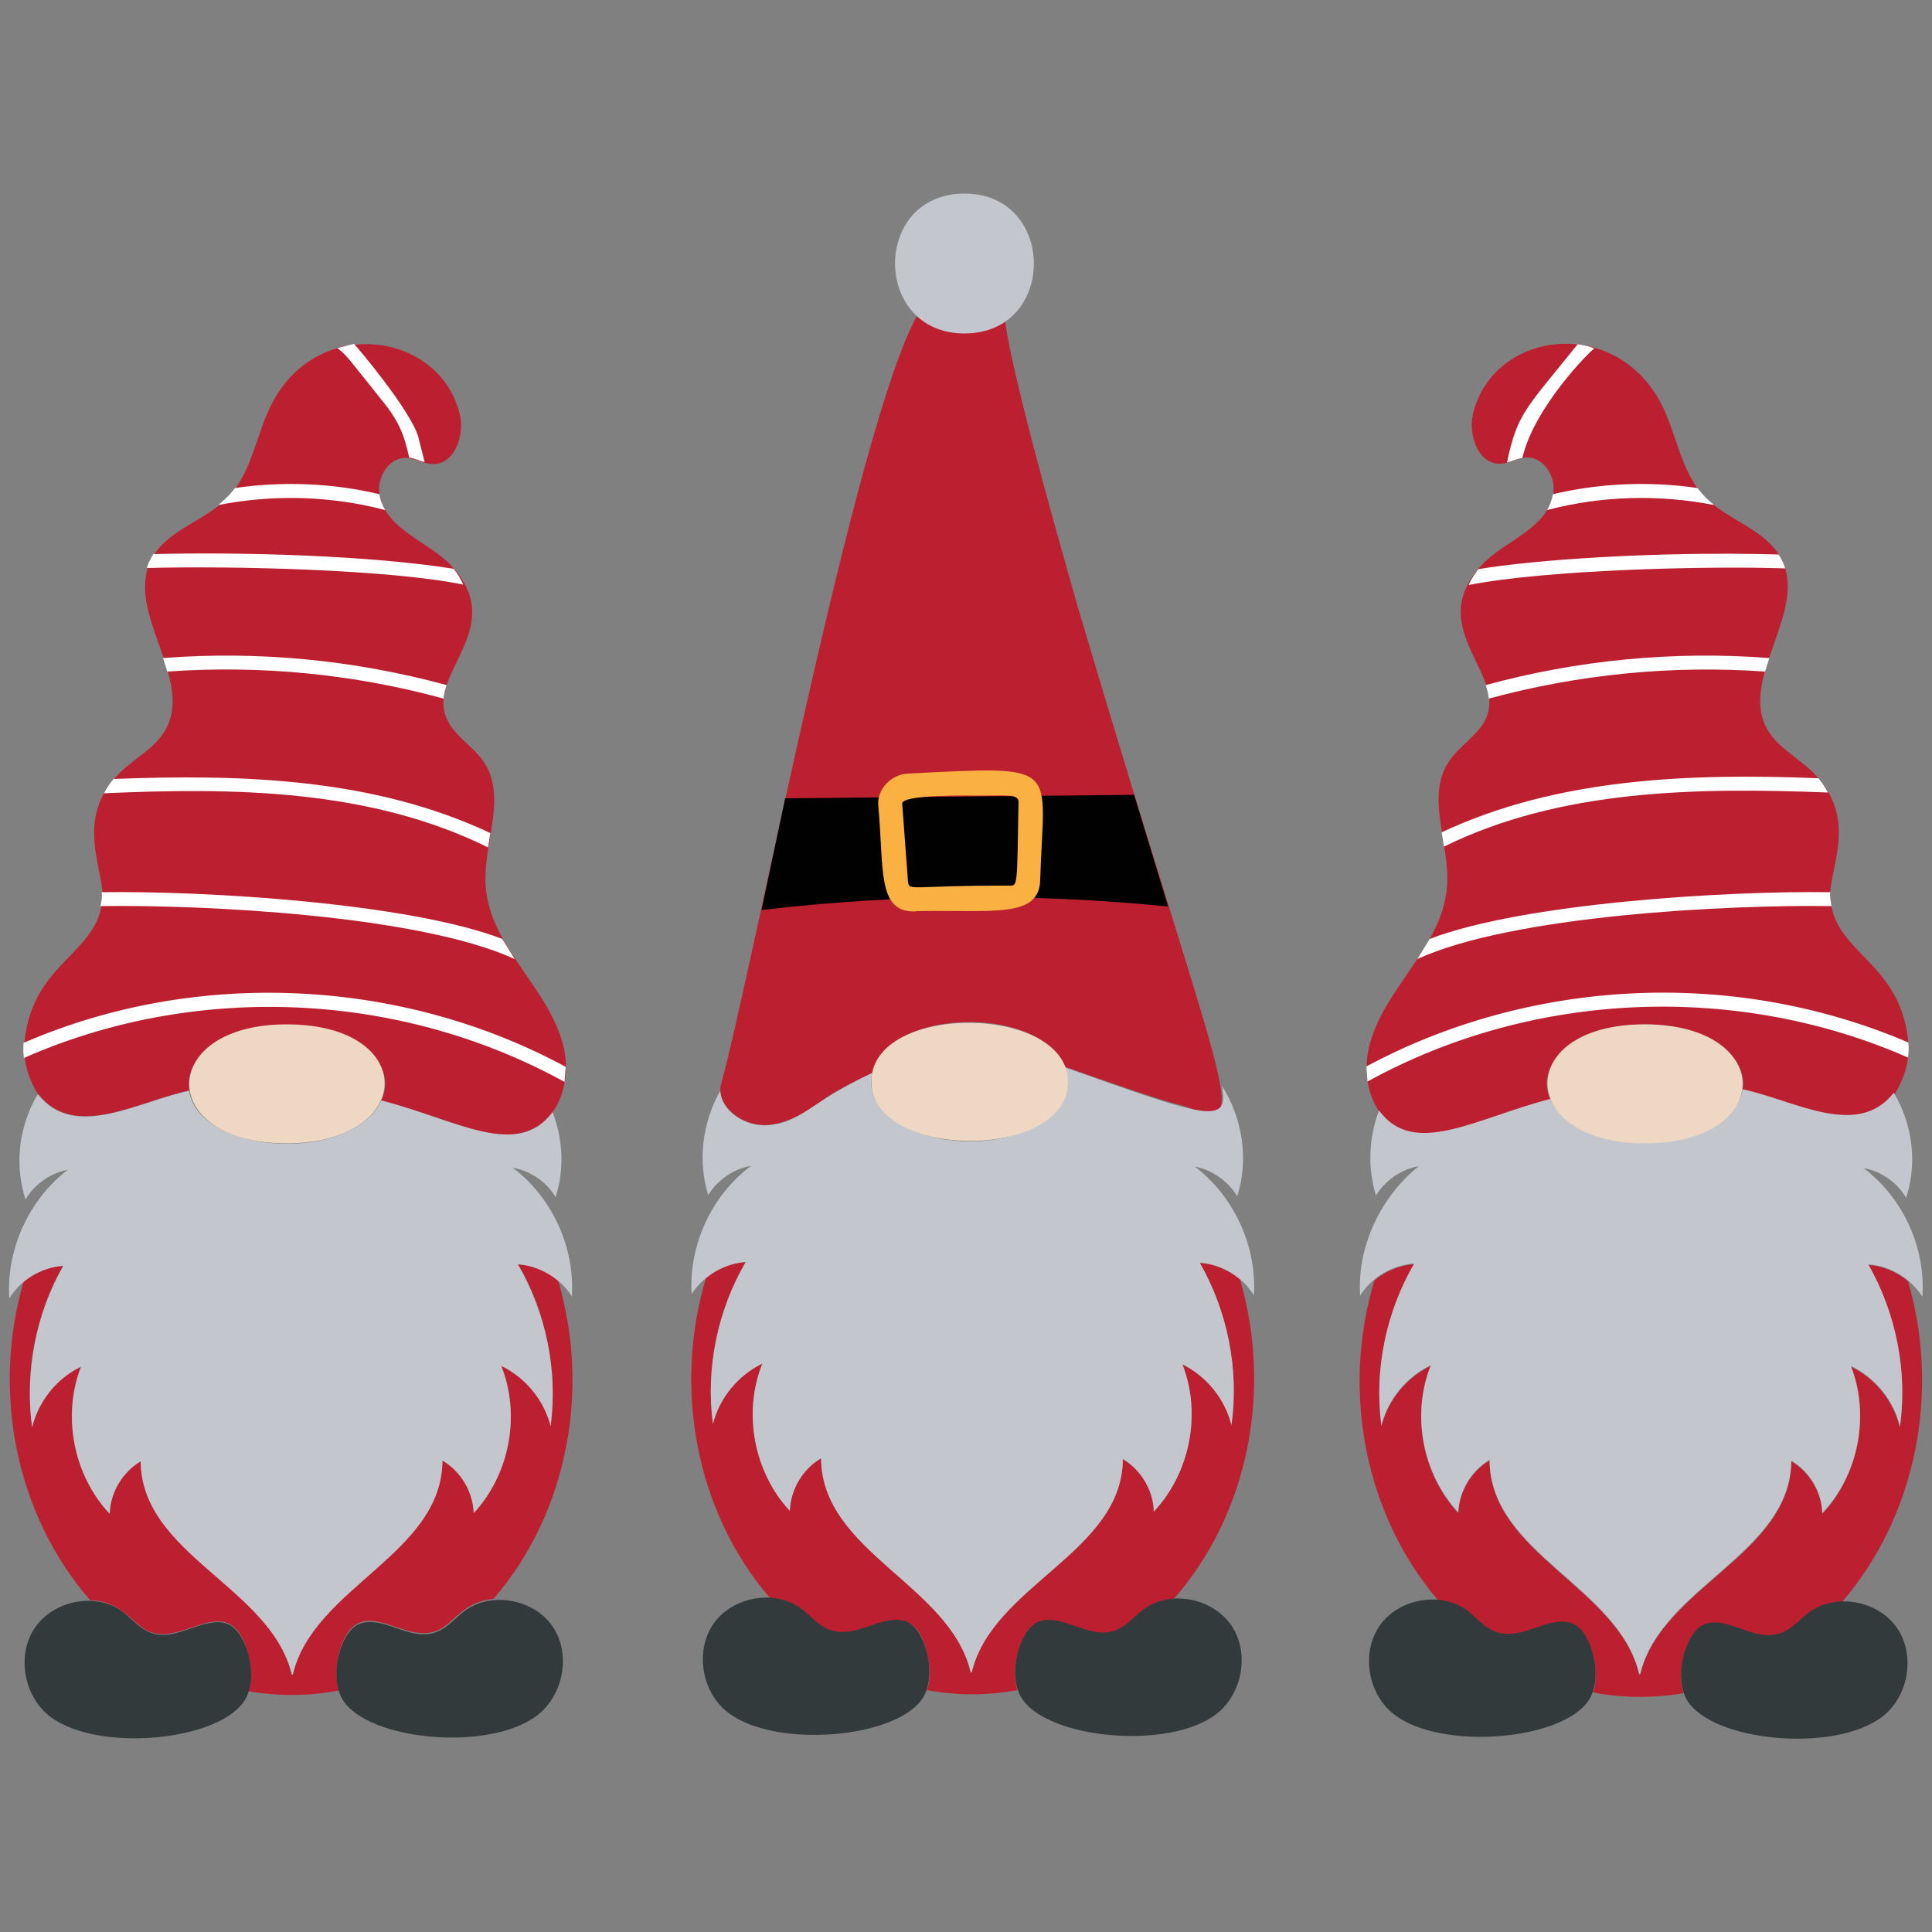 <?xml version="1.0" encoding="utf-8"?>
<!-- Generator: Adobe Illustrator 26.0.1, SVG Export Plug-In . SVG Version: 6.00 Build 0)  -->
<svg version="1.1" id="Layer_1" xmlns="http://www.w3.org/2000/svg" xmlns:xlink="http://www.w3.org/1999/xlink" x="0px" y="0px"
	 viewBox="0 0 500 500" style="enable-background:new 0 0 500 500;" xml:space="preserve">
<rect x="0" y="0" width="500" height="500" fill="#808080" stroke="none"/>
<style type="text/css">
	.st0{fill:#BC2030;}
	.st1{fill:#C3C7CD;}
	.st2{fill:#010101;}
	.st3{fill:#FBB042;}
	.st4{fill:#333A3B;}
	.st5{fill:#EED7C3;}
	.st6{fill:#FFFFFF;}
</style>
<path class="st0" d="M199,291.1c7.4-0.7,14.3-6.9,16.4-8.1c7.2-4,10.4-5.3,10.4-5.4c3.9-16.6,42.9-17.8,49.8-1.5
	c31.3,11,27.8,9.1,31,10.2c18,6.4,11.6,3.4-27.6-129c0-0.2-16.9-58-18.9-74.4c-7.1,5-16.5,4.2-22.6-1.5
	c-16,28.2-42.7,169.5-50.9,199.2C185.2,285.6,191.6,291.8,199,291.1z M361.3,291.6c9.8,5.6,20.2-1.7,40-6.9
	c-4.7-10,7.9-19.6,24.5-19.6c13.9,0,26.9,7.3,25.2,17c13.4,2.9,29.7,12.9,39.1,0.9l0.1,0.4c2.8-4.6,4.2-9.1,3.6-14.4
	c-2.3-20.2-18.9-22.2-20.1-36.3c-0.7-7.8,7.7-20.5-4.4-32.7c-3.9-3.9-9.2-6.5-11.9-11.2c-7.5-13.2,10.5-30.4,3.7-44
	c-3.9-7.8-14.1-10.1-20.1-16.4c-6.2-6.6-7.1-16.6-11.4-24.5c-12.1-22.2-42.8-18.3-48.3,2.8c-1.5,5.7,1.2,13.6,7.1,13.3
	c2.2-0.1,4.3-1.5,6.5-1.6c4.5-0.3,7.8,4.9,7.1,9.3c-1.5,9.2-12.8,12.3-18.5,18.5c-14.6,15.7,5.1,27.3,1.5,38.6
	c-1.6,5.1-7.2,7.9-10.1,12.4c-6,9.1,0.4,21.2-0.4,32.1c-1.1,15.8-16.6,26.5-20.2,41.7C352.5,278.6,354.5,287.7,361.3,291.6z
	 M9.9,283.1c9.4,12,25.6,2,39.1-0.9c-1.6-9.7,11.3-17,25.2-17c16.6-0.1,29.2,9.6,24.5,19.6c19.8,5.2,30.2,12.5,40,6.9
	c6.8-3.9,8.9-13,7.2-20.6c-3.5-15.2-19.1-25.9-20.2-41.7c-0.8-10.9,5.6-22.9-0.4-32.1c-3-4.5-8.5-7.2-10.1-12.4
	c-3.6-11.5,16.2-22.9,1.5-38.6c-5.8-6.2-17.1-9.3-18.5-18.5c-0.7-4.4,2.6-9.6,7.1-9.3c2.2,0.1,4.3,1.5,6.5,1.6
	c5.9,0.3,8.6-7.6,7.1-13.3c-5.5-20.9-36.3-25.2-48.3-2.8c-4.3,8-5.2,17.9-11.4,24.5c-6,6.4-16.2,8.6-20.1,16.4
	c-6.8,13.6,11.2,30.7,3.7,44c-2.7,4.8-8,7.3-11.9,11.2c-12,12-3.7,25.2-4.4,32.7c-1.2,14.1-17.8,16.1-20.1,36.3
	c-0.6,5.2,0.8,9.8,3.6,14.4L9.9,283.1z M134,327c7.3,12.5,10.4,27.5,8.5,41.9c-1.7-6.7-6.5-12.6-12.8-15.6
	c5.1,12.7,2.2,28.1-7.1,38.1c-0.2-5.5-3.4-10.8-8.1-13.6c-0.1,24.2-33.3,32.7-38.7,55.3c-0.1,0.2-0.2,0.2-0.3,0
	C70,410.6,36.7,402.2,36.4,378c-4.7,2.8-7.9,8.1-8,13.6C19,381.7,16,366.2,21,353.5c-6.3,3-11.1,8.9-12.7,15.7
	c-2-14.4,1-29.4,8.2-42c-3.8,0.3-7.4,1.8-10.3,4.2c-8.4,28.4-2.3,60.4,17.1,82.7c7.4,0.3,10.1,4.7,13.6,7.2c8.8,6.2,20-8.5,25.8,2.6
	c1.7,3.3,3.1,9.4,1.6,13.8C72,439,80,439,87.7,437.5c-1.7-5.1,0.3-15.2,5-17.4c4.2-2,9.6,1.4,14.4,2.3c10.1,1.9,9.8-7.6,20.6-8.6
	c19.3-22.3,25.2-54.4,16.6-82.9C141.5,328.8,137.8,327.3,134,327z M493.8,331.6c-2.9-2.4-6.5-4-10.3-4.2c7.2,12.6,10.2,27.6,8.2,42
	c-1.7-6.8-6.4-12.7-12.7-15.7c5,12.7,2,28.1-7.4,38.1c-0.1-5.5-3.3-10.8-8-13.6c-0.2,24.2-33.6,32.5-39.1,55.1
	c-0.1,0.2-0.2,0.2-0.3,0c-5.4-22.6-38.6-31.1-38.7-55.3c-4.8,2.8-7.9,8.1-8.1,13.6c-9.3-10-12.2-25.4-7.1-38.1
	c-6.3,3-11.1,8.9-12.8,15.6c-1.9-14.4,1.2-29.4,8.5-41.9c-3.8,0.2-7.4,1.8-10.3,4.2c-8.6,28.4-2.6,60.5,16.6,82.9
	c10.8,1,10.5,10.6,20.6,8.6c4.8-1,10.1-4.3,14.4-2.3c4.8,2.2,6.7,12.3,5,17.4c7.7,1.5,15.6,1.5,23.4,0.2c-1.5-4.5-0.1-10.6,1.6-13.8
	c5.8-11.1,17,3.7,25.8-2.6c3.5-2.5,6.2-6.9,13.6-7.2C496.1,392.1,502.1,360,493.8,331.6z M310.5,326.8c7.2,12.6,10.2,27.6,8.2,42
	c-1.7-6.8-6.5-12.7-12.7-15.7c5,12.7,2,28.1-7.4,38.1c-0.1-5.5-3.3-10.8-8-13.6c-0.2,24.2-33.6,32.5-39.1,55.1
	c-0.1,0.2-0.2,0.2-0.3,0c-5.4-22.6-38.6-31.1-38.7-55.3c-4.8,2.8-7.9,8.1-8.1,13.6c-9.3-10-12.2-25.4-7.1-38.1
	c-6.3,3-11.1,8.9-12.8,15.6c-1.9-14.4,1.2-29.4,8.5-41.9c-3.8,0.2-7.4,1.8-10.3,4.2c-8.5,28.3-2.7,60.4,16.6,82.8
	c7.3,0.4,9.6,4.6,13.3,7.3c9.6,6.9,23.7-12.3,27.6,8.4c1.1,5.7-0.5,8.1-0.3,8.1c7.5,1.4,15.4,1.5,23.4,0c-1.7-5,0.3-15.2,5.1-17.4
	c4.2-1.9,9.6,1.4,14.3,2.4c10.2,2.1,9.9-7.7,21-8.5c19.5-22.2,25.6-54.3,17.2-82.8C317.9,328.6,314.3,327.1,310.5,326.8z"/>
<path class="st1" d="M324.5,335.2c-3-4.8-8.3-8-14-8.4c7.2,12.6,10.2,27.6,8.2,42c-1.7-6.8-6.5-12.7-12.7-15.7
	c5,12.7,2,28.1-7.4,38.1c-0.1-5.5-3.3-10.8-8-13.6c-0.2,24.2-33.6,32.5-39.1,55.1c-0.1,0.2-0.2,0.2-0.3,0
	c-5.4-22.6-38.6-31.1-38.7-55.3c-4.8,2.8-7.9,8.1-8.1,13.6c-9.3-10-12.2-25.4-7.1-38.1c-6.3,3-11.1,8.9-12.8,15.6
	c-1.9-14.4,1.2-29.4,8.5-41.9c-5.6,0.4-11,3.6-14,8.3c-0.8-12.7,5.2-25.6,15.4-33.2c-4.5,0.8-8.7,3.6-11.1,7.6
	c-2.8-8.9-1.5-18.9,3.1-27c0.3,5.5,6.8,9.4,12.5,8.9c8.8-0.8,10.5-5.9,26.8-13.5c-2.3,9.6,10.1,17.6,25.1,17.7
	c16.4,0.1,28.9-9.3,24.7-19.2c35.6,12.6,43,15.5,40.7,4.8c5.4,8.3,7,19.2,4,28.6c-2.4-4-6.5-6.8-11-7.7
	C319.4,309.6,325.3,322.6,324.5,335.2z M132.7,302.2c4.5,0.8,8.7,3.6,11.1,7.6c2.3-7.2,1.9-15-0.8-22c-9,12.3-25,2-44.3-3
	c-7.6,16.3-47,14.3-49.8-2.5c-13.5,2.9-29.7,12.9-39.1,0.9c0,0-8.1,11.9-3.2,27.2c2.4-4,6.5-6.8,11-7.7c-10.1,7.7-16,20.6-15.2,33.3
	c3-4.8,8.3-8,14-8.4C9.3,340,6.4,355,8.3,369.4c1.7-6.8,6.4-12.7,12.7-15.7c-5,12.7-2,28.1,7.4,38.1c0.1-5.5,3.3-10.8,8-13.6
	c0.2,24.2,33.6,32.5,39.1,55.1c0.1,0.2,0.2,0.2,0.3,0c5.4-22.6,38.6-31.1,38.7-55.3c4.8,2.8,7.9,8.1,8.1,13.6
	c9.3-10,12.2-25.4,7.1-38.1c6.3,3,11.1,8.9,12.8,15.6c1.9-14.4-1.2-29.4-8.5-41.9c5.6,0.4,11,3.6,14,8.3
	C148.8,322.7,142.8,309.8,132.7,302.2z M352,335.3c3-4.8,8.4-7.9,14-8.3c-7.3,12.5-10.4,27.5-8.5,41.9c1.7-6.7,6.5-12.6,12.8-15.6
	c-5.1,12.7-2.2,28.1,7.1,38.1c0.2-5.5,3.4-10.8,8.1-13.6c0.1,24.2,33.3,32.7,38.7,55.3c0.1,0.2,0.2,0.2,0.3,0
	c5.5-22.5,38.8-30.9,39.1-55.1c4.7,2.8,7.9,8.1,8,13.6c9.4-9.9,12.4-25.4,7.4-38.1c6.3,3,11.1,8.9,12.7,15.7c2-14.4-1-29.4-8.2-42
	c5.6,0.4,11,3.6,14,8.4c0.9-12.7-5-25.6-15.2-33.3c4.5,0.8,8.7,3.7,11,7.7c4.9-15.3-3.2-27.1-3.2-27.2c-9.4,12-25.5,2-39.1-0.9
	c-2.8,16.8-42.1,18.9-49.8,2.5c-19.3,5-35.3,15.3-44.3,3c-2.7,7-3,14.9-0.8,22c2.4-3.9,6.5-6.8,11.1-7.6
	C357.2,309.8,351.2,322.7,352,335.3z M249.6,50.1c-24,0-23.9,36.2,0,36.2C273.6,86.3,273.5,50.1,249.6,50.1z"/>
<path class="st2" d="M203.2,206.6l-6.1,28.9c35.2-4.1,70-4.4,105.2-0.9l-8.8-28.9L203.2,206.6z"/>
<path class="st3" d="M236.6,235.9c-9.6,0-7.8-10.8-9.3-27.4c-0.4-4.1,3.2-8.1,7.7-8.3c40.3-2,35.1-2.6,34.2,27.6
	c-0.3,10-12.5,7.6-32.1,8C236.9,235.9,236.8,235.9,236.6,235.9z M253.8,205.9c-2.7,0-20.9-0.4-20.3,2.2l1.5,20.2
	c0.3,2.4,1.3,0.8,26.3,0.9c2.1,0,1.9,0.3,2.3-21.7C263.6,205.5,260.6,205.9,253.8,205.9z"/>
<path class="st4" d="M296.1,416.4c6.9-5,17.8-2.8,22.6,4.3s2.8,17.7-3.9,22.9c-12.4,9.5-44.1,6.4-50.5-4.3
	c-3.7-6.1-0.4-17.4,4.2-19.5c4.2-1.9,9.6,1.4,14.3,2.4C289.8,423.7,292.1,419.3,296.1,416.4z M207.2,416.2c-6.9-5-17.8-2.9-22.6,4.1
	s-3,17.7,3.8,22.9c12.3,9.5,44,6.7,50.5-3.9c3.7-6.1,0.5-17.4-4-19.5c-4.2-2-9.6,1.4-14.4,2.3C213.4,423.5,211.1,419,207.2,416.2z
	 M107.1,422.7c-4.8-1-10.1-4.3-14.4-2.3c-4.6,2.1-7.7,13.4-4,19.5c6.5,10.6,38.2,13.6,50.5,3.9c6.7-5.3,8.6-15.9,3.8-22.9
	s-15.7-9.1-22.6-4.1C116.5,419.6,114.2,424.1,107.1,422.7z M31.6,417c-6.9-5-17.8-2.8-22.6,4.3s-2.8,17.7,3.9,22.9
	c12.4,9.5,44.1,6.4,50.5-4.3c3.7-6.1,0.4-17.4-4.2-19.5c-4.2-1.9-9.6,1.4-14.3,2.4C37.8,424.3,35.5,419.9,31.6,417z M379.6,416.7
	c-6.9-5-17.8-2.9-22.6,4.1s-3,17.7,3.8,22.9c12.3,9.5,44,6.7,50.5-3.9c3.7-6.1,0.5-17.4-4-19.5c-4.2-2-9.6,1.3-14.4,2.3
	C385.8,424,383.5,419.6,379.6,416.7z M455.1,422.9c-4.8-1-10.1-4.4-14.3-2.4c-4.6,2.1-7.8,13.4-4.2,19.5
	c6.4,10.7,38.1,13.8,50.5,4.3c6.8-5.2,8.7-15.8,3.9-22.9s-15.6-9.2-22.6-4.3C464.5,419.9,462.2,424.3,455.1,422.9z"/>
<path class="st5" d="M276.4,280.1c-0.1,20.4-50.9,20.1-50.9-0.2C225.5,259.4,276.5,259.8,276.4,280.1z M74.2,265.1
	c-33.6,0-33.7,30.9,0.1,30.8C107.5,295.8,108.4,265.1,74.2,265.1z M425.8,265.1c-34.1-0.1-33.4,30.8-0.1,30.8
	C459.4,295.9,459.4,265.2,425.8,265.1z"/>
<path class="st6" d="M26,234.5c0.3-1.5,0.5-2.3,0.3-3.6c26.8-0.4,79.5,2.8,103.7,12.1l3.2,5.2C108.6,236.9,53.1,234.1,26,234.5z
	 M126.3,219.3l0.6-3.7c-30.1-14.2-64.2-15.3-97.5-14c-1,1.1-1.8,2.4-2.5,3.7C60.6,203.8,95.7,204.2,126.3,219.3z M42.2,170.3
	l1.1,3.5c24-1.7,48.2,0.6,71.5,7c0.1-1.2,0.4-2.4,0.8-3.5C91.7,170.8,66.8,168.4,42.2,170.3z M119.9,151.3c-0.7-1.5-1.5-2.9-2.5-4.1
	c-21.3-3.4-54.1-4.4-77.7-3.8c-0.3,0.5-0.6,0.9-0.8,1.4c-0.4,0.7-0.7,1.5-0.9,2.2C60.5,146.4,101,147.4,119.9,151.3z M87.3,90.1
	c2.2,1.5,3.2,3.1,12.1,14.2c4.3,5.4,5.3,8.9,6.5,14.1c1.4,0.2,2.7,0.9,4,1.2l-1.7-6.7c-2.1-6.8-15.3-22.6-16.6-23.9L87.3,90.1z
	 M99.7,132c-0.7-1.2-1.3-2.6-1.5-4.1c-12.2-2.9-25-3.4-37.4-1.6c-1.5,2.1-3.6,3.8-4.3,4.4C70.7,127.9,85.6,128.3,99.7,132z
	 M6.1,269.9c-0.1,1.3-0.1,2.6,0.1,3.9c43.2-19.1,96.1-17.9,139.9,6.2l0.3-3.9C104.1,253.2,51,250.4,6.1,269.9z M474,234.5
	c-0.2-1.5-0.5-2.3-0.3-3.6c-26.8-0.4-79.5,2.8-103.7,12.1l-3.2,5.2C391.4,236.9,446.9,234.1,474,234.5z M473.1,205.1
	c-0.7-1.3-1.5-2.5-2.5-3.7c-33-1.3-67.5-0.1-97.5,14l0.6,3.7C404,204.2,439.2,203.8,473.1,205.1z M384.5,177.3
	c0.4,1.2,0.7,2.3,0.8,3.5c23.2-6.3,47.4-8.7,71.5-7l1.1-3.5C433.2,168.4,408.3,170.8,384.5,177.3z M462,147.1
	c-0.2-0.8-0.5-1.5-0.9-2.2c-0.2-0.5-0.5-1-0.8-1.4c-32.6-0.9-64.2,1.5-77.7,3.8c-1,1.3-1.9,2.6-2.5,4.1
	C399.8,147.5,441.1,146.4,462,147.1z M408.3,89.1c-13.8,17.1-15.6,18-18.3,30.6c1.4-0.4,2.7-1,4-1.2c2.9-12.9,17.4-27.6,18.6-28.3
	C411.3,89.6,409.8,89.3,408.3,89.1z M443.6,130.7c-2.1-1.7-2.9-2.7-4.3-4.4c-12.4-1.8-25.2-1.3-37.4,1.6c-0.3,1.5-0.8,2.9-1.5,4.1
	C414.4,128.3,429.3,127.9,443.6,130.7z M353.6,276l0.3,3.9c43.8-24.1,96.8-25.2,139.9-6.2c0.2-1.3,0.2-2.6,0.1-3.9
	C447.6,250,395.1,253.7,353.6,276z"/>
</svg>
